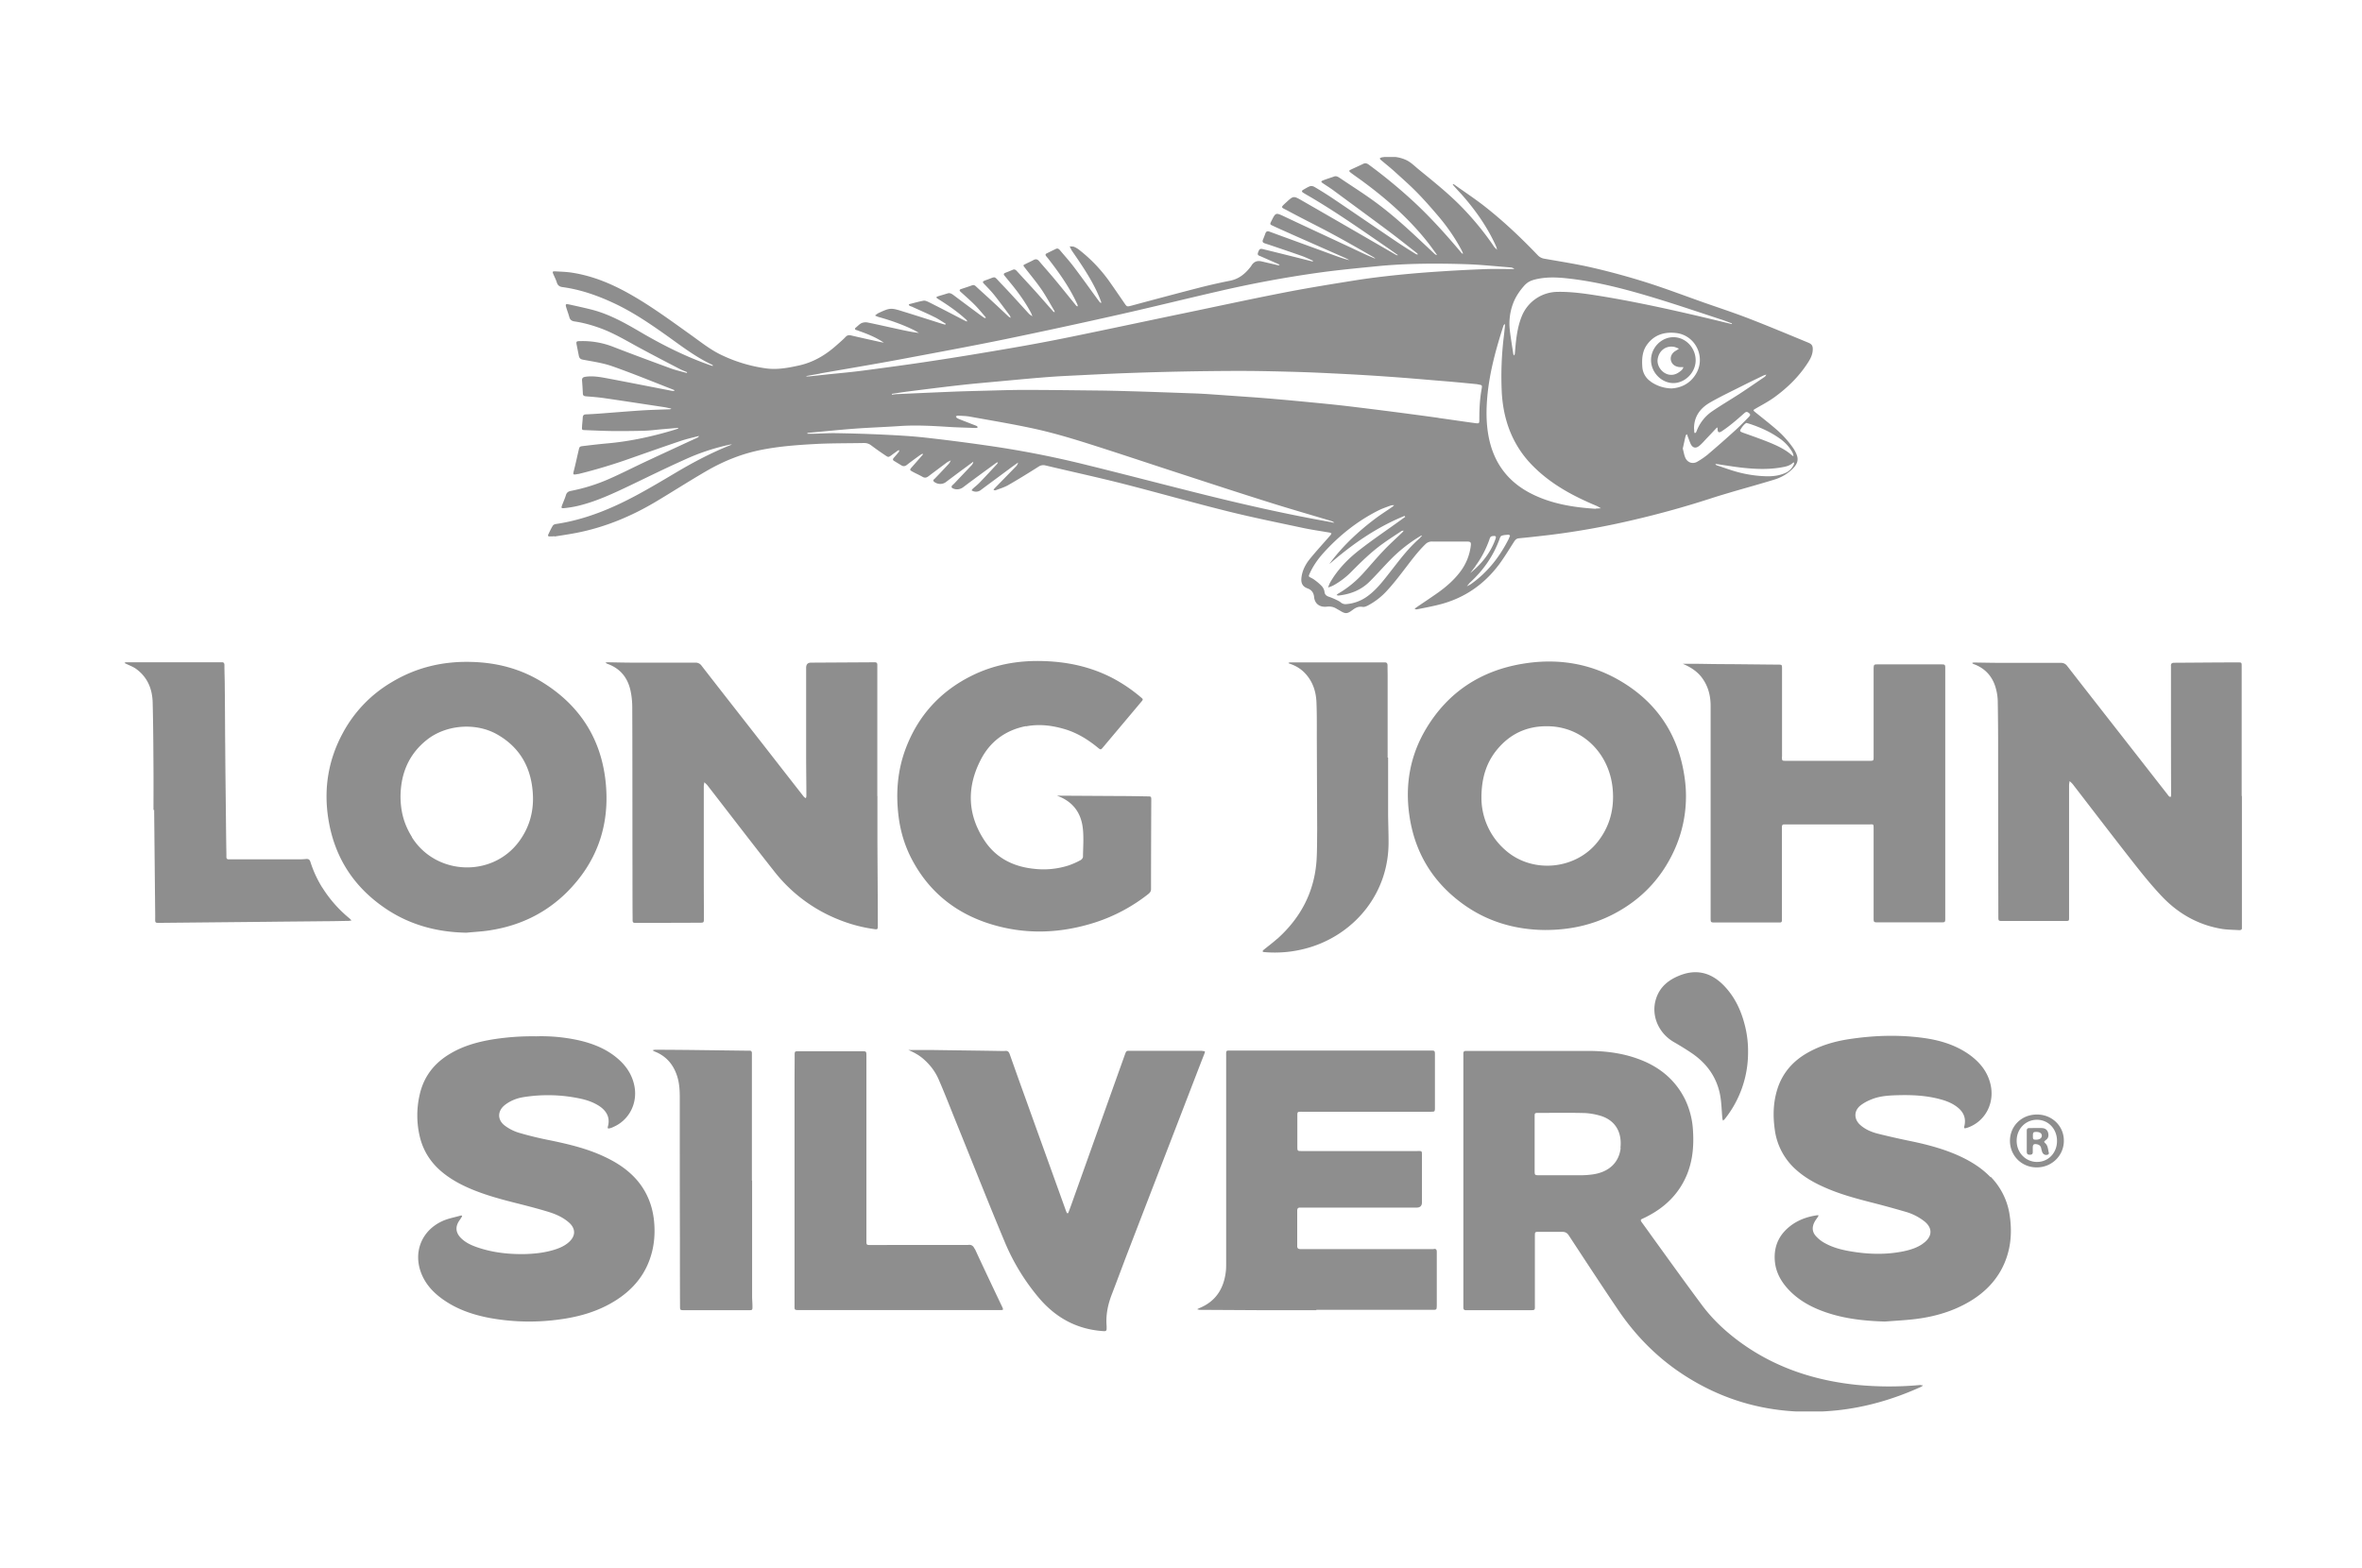 <svg width="128" height="85" viewBox="0 0 128 85" fill="none" xmlns="http://www.w3.org/2000/svg"><g clip-path="url(#clip0_10_292)"><path d="M104.084 75.07a18.04 18.04 0 01-3.543-.013c-2.148-.233-4.159-.874-5.956-2.105-.898-.616-1.702-1.338-2.35-2.205-.923-1.238-1.821-2.494-2.726-3.744a58.273 58.273 0 00-.553-.767c-.056-.082-.056-.132.038-.17.094-.043.189-.087.283-.138.986-.509 1.734-1.25 2.155-2.293.301-.754.364-1.539.314-2.343a4.458 4.458 0 00-.434-1.709c-.552-1.105-1.457-1.81-2.607-2.211-.835-.295-1.702-.402-2.588-.408h-6.678c-.094 0-.138.043-.138.138v13.77c0 .107.05.151.15.145h3.417c.346 0 .309.013.309-.32v-3.688c0-.233 0-.239.232-.239.415 0 .823.006 1.238 0 .176 0 .282.057.377.208.885 1.35 1.765 2.695 2.67 4.033.967 1.426 2.16 2.626 3.612 3.556 2.526 1.62 5.29 2.186 8.255 1.878 1.539-.163 3.009-.59 4.423-1.219.063-.025.119-.056.182-.088.012-.006.019-.031.025-.05h-.113l.006-.019zM87.826 62.227c-.088.785-.629 1.294-1.483 1.426a4.886 4.886 0 01-.603.05h-2.318c-.252 0-.258 0-.258-.264v-2.902c0-.207 0-.213.22-.213.81 0 1.62-.013 2.425.006.308.006.628.063.924.15.829.252 1.174.924 1.08 1.747h.013zM47.374 50.361c.182.025.195.012.195-.17v-.157c0-1.445-.013-2.896-.02-4.341v-2.544h-.006v-7.112c0-.094-.037-.138-.132-.138h-.182l-3.279.019c-.176 0-.264.092-.264.276v4.882c0 .69.013 1.382.013 2.066 0 .044-.02.082-.026.126-.037-.025-.087-.05-.113-.082-.728-.93-1.457-1.865-2.186-2.802-1.118-1.432-2.236-2.858-3.348-4.29a.393.393 0 00-.352-.176h-3.33c-.47 0-.942-.013-1.413-.02-.044 0-.082.013-.126.02.038.019.07.05.107.063.672.238 1.08.716 1.244 1.4.075.32.107.654.107.98.012 2.966.006 5.925.012 8.89 0 .842 0 1.677.007 2.52v.112c0 .094.03.145.131.139h.158c1.111 0 2.217 0 3.33-.007.244 0 .244 0 .244-.251 0-.823-.006-1.652-.006-2.475v-4.656c0-.075.019-.157.031-.232.057.057.12.107.17.17 1.212 1.564 2.412 3.135 3.637 4.686a8.328 8.328 0 003.456 2.582 8.038 8.038 0 001.947.522h-.006zm74.119-.308v-6.91h-.013v-7.018c0-.22 0-.22-.207-.22-1.144 0-2.293.013-3.443.019-.132 0-.195.044-.182.182v.226c0 2.2 0 4.398.006 6.59v.202c0 .025-.019.05-.031.081a.24.24 0 01-.088-.05c-.025-.019-.038-.044-.057-.07-.703-.898-1.401-1.796-2.104-2.694-1.119-1.433-2.237-2.859-3.349-4.291a.405.405 0 00-.358-.17h-3.078c-.541 0-1.081-.012-1.621-.019-.032 0-.069.02-.101.026.025.018.051.044.082.056.66.239 1.062.716 1.225 1.382.057.226.088.459.088.691.013.785.019 1.577.019 2.362 0 3.066.006 6.138.012 9.204v.044c0 .245 0 .245.252.245h3.285c.327 0 .296.025.296-.283v-7.067c0-.076.018-.157.031-.233.057.057.119.107.17.17 1.08 1.4 2.154 2.808 3.248 4.203.502.64 1.017 1.281 1.576 1.872.893.942 1.986 1.564 3.286 1.772.295.043.597.043.898.062.12.007.183-.05.17-.176v-.182l-.012-.006zm-94.92.37c1.596-.25 2.99-.917 4.14-2.054 1.608-1.602 2.318-3.562 2.123-5.823-.213-2.482-1.432-4.367-3.568-5.642-1.13-.672-2.368-.986-3.688-1.024-1.564-.05-3.034.295-4.378 1.112a7.07 7.07 0 00-2.626 2.745c-.773 1.426-1.03 2.953-.798 4.549.314 2.155 1.395 3.832 3.216 5.026 1.3.848 2.74 1.218 4.285 1.244.433-.044.867-.063 1.294-.132zm-4.247-5.05c-.427-.685-.615-1.364-.622-2.2.013-1.243.446-2.299 1.445-3.084 1.043-.816 2.651-.936 3.801-.276 1.219.697 1.828 1.778 1.922 3.16.07.96-.163 1.847-.74 2.632-1.452 1.979-4.512 1.853-5.812-.226l.006-.006zm12.188 18.589c-.496-.572-1.118-.968-1.797-1.282-.93-.433-1.922-.666-2.921-.873a18.731 18.731 0 01-1.659-.402 2.455 2.455 0 01-.76-.377c-.452-.327-.427-.835.02-1.162.288-.214.621-.34.966-.396a8.389 8.389 0 013.041.07c.364.075.71.188 1.024.382.377.233.654.591.522 1.112-.038.139-.013.157.131.114a.608.608 0 00.145-.057c.86-.364 1.332-1.275 1.156-2.211-.126-.66-.49-1.169-.999-1.577-.559-.453-1.212-.716-1.897-.886a9.346 9.346 0 00-2.431-.245 13.74 13.74 0 00-2.243.15c-.86.133-1.69.352-2.438.805-.842.502-1.407 1.225-1.627 2.192a4.982 4.982 0 00.013 2.337c.17.679.521 1.257 1.036 1.734.39.358.836.635 1.307.867.88.427 1.822.691 2.764.93.597.15 1.194.302 1.778.478.421.125.836.295 1.175.59.396.34.383.754-.013 1.093-.232.201-.508.314-.797.402-.522.157-1.056.214-1.596.226-.86.013-1.709-.081-2.526-.358-.352-.12-.685-.27-.942-.546-.207-.227-.27-.484-.138-.767.05-.113.138-.213.2-.32.02-.025.026-.063.039-.094-.032 0-.063-.007-.088 0-.32.094-.66.15-.968.289-1.175.527-1.633 1.752-1.125 2.927.252.578.673 1.005 1.182 1.357.74.515 1.576.798 2.45.968a11.94 11.94 0 003.87.081c1.055-.144 2.067-.44 2.977-1.011.842-.528 1.49-1.231 1.841-2.174.27-.716.333-1.457.251-2.211-.094-.81-.39-1.533-.923-2.155zm73.358-.15c-.414-.434-.904-.761-1.438-1.031-.917-.459-1.904-.723-2.903-.93a43.29 43.29 0 01-1.796-.408c-.333-.088-.654-.226-.918-.459-.364-.32-.364-.785.026-1.08.175-.132.383-.24.59-.32.459-.183.949-.208 1.439-.22.772-.02 1.545.018 2.293.226.326.087.641.213.911.427.32.251.471.571.383.986-.038.163-.025.176.132.132l.107-.038c.898-.352 1.388-1.3 1.181-2.274-.157-.741-.61-1.275-1.213-1.696-.735-.503-1.564-.748-2.437-.867-1.338-.182-2.677-.138-4.008.063-.792.119-1.552.339-2.256.735-.804.452-1.376 1.105-1.652 1.991-.22.71-.239 1.433-.138 2.161a3.502 3.502 0 001.212 2.243c.44.383.943.666 1.47.898.81.365 1.665.597 2.52.817.622.157 1.243.327 1.865.509a2.99 2.99 0 011.056.534c.427.352.421.785-.013 1.137-.037.025-.075.057-.107.082-.301.207-.647.314-.998.39-.93.194-1.86.175-2.796.024-.509-.081-1.018-.2-1.476-.452a1.816 1.816 0 01-.478-.364c-.232-.239-.251-.515-.088-.81.05-.095.12-.177.176-.265l.038-.075c-.025 0-.057-.013-.082-.006-.484.069-.936.22-1.338.496-.691.484-1.024 1.137-.955 1.985.05.597.327 1.1.729 1.533.559.603 1.263.98 2.029 1.244 1.037.358 2.117.471 3.21.503.559-.044 1.125-.07 1.678-.139 1.049-.132 2.054-.427 2.965-.98.704-.427 1.282-.986 1.677-1.721.484-.917.591-1.89.44-2.909a3.738 3.738 0 00-1.037-2.104v.031zM87.398 49.568c1.47-.754 2.57-1.872 3.28-3.367a7.04 7.04 0 00.61-4.077c-.34-2.375-1.578-4.166-3.676-5.328-1.608-.886-3.342-1.118-5.139-.81-2.249.383-4.008 1.539-5.19 3.512-.872 1.457-1.149 3.047-.904 4.718.29 1.997 1.263 3.6 2.903 4.787 1.344.974 2.87 1.394 4.441 1.407 1.338 0 2.545-.264 3.675-.842zm-5.81-3.48a3.762 3.762 0 01-1.307-2.846c0-1.13.301-2.03.992-2.777.748-.817 1.696-1.156 2.79-1.093 1.834.113 3.19 1.583 3.335 3.443.082 1.024-.157 1.966-.797 2.789-1.188 1.54-3.55 1.772-5.014.484zm14.983-5.057v-4.768c0-.238 0-.238-.227-.238-.93-.007-1.86-.02-2.789-.026-.54 0-1.08-.012-1.62-.019h-.742c.396.17.735.378.999.704.364.465.509.999.509 1.577v11.478c0 .264 0 .264.251.264h3.506c.075 0 .106-.038.106-.113v-5.07c0-.095.044-.139.132-.132h4.542c.308 0 .296-.063.296.282v4.769c0 .257 0 .257.263.257h3.374c.239 0 .245 0 .245-.232v-13.5c0-.246 0-.252-.251-.252h-3.374c-.251 0-.251 0-.257.264V41c0 .233 0 .239-.214.239h-4.542c-.207 0-.207 0-.214-.214l.007.007zM77.698 67.706H70.48c-.132 0-.188-.044-.182-.182v-1.891c0-.126.038-.182.17-.176h6.301c.188 0 .285-.092.289-.276v-2.5c0-.327.012-.29-.296-.29h-6.207c-.245 0-.25 0-.25-.245v-1.595c0-.308-.02-.29.294-.29h6.924c.232 0 .238 0 .238-.238v-2.745c0-.365.02-.333-.326-.333H66.774c-.359 0-.327-.038-.327.326V68.48c0 .132 0 .27-.013.402-.1.936-.527 1.646-1.426 2.017a1.348 1.348 0 00-.132.069c.057.012.107.031.164.031l3.392.019h2.903v-.019h6.276c.245 0 .245 0 .25-.245V67.85c0-.119-.043-.163-.156-.156l-.007.012zM55.591 39.373c.735-.145 1.464-.05 2.174.17.634.2 1.193.546 1.709.967.176.145.176.145.314-.019.684-.816 1.37-1.627 2.054-2.444.12-.138.113-.144-.031-.263a8.486 8.486 0 00-1.464-1c-1.232-.653-2.55-.93-3.94-.954-1.3-.025-2.55.207-3.725.785-1.708.842-2.915 2.155-3.593 3.94-.446 1.174-.547 2.386-.402 3.63.107.93.383 1.803.848 2.614.923 1.627 2.306 2.701 4.077 3.267 1.929.615 3.857.54 5.767-.076a9.26 9.26 0 002.821-1.508c.094-.075.176-.144.176-.289 0-1.602.006-3.21.013-4.812 0-.207 0-.214-.214-.214-.459-.006-.911-.018-1.37-.018l-3.348-.02h-.176c.836.302 1.294.9 1.395 1.741.063.515.018 1.05.012 1.57 0 .063-.069.151-.132.183a4.118 4.118 0 01-.634.283 4.461 4.461 0 01-1.929.182c-1.093-.12-2.01-.585-2.626-1.502-.942-1.407-.992-2.896-.226-4.391.509-.999 1.344-1.615 2.45-1.835v.013zm9.556 17.584H61.25c-.213 0-.213 0-.288.201-.943 2.633-1.879 5.271-2.821 7.903-.076.22-.157.44-.239.654-.006.025-.031.044-.05.063-.02-.026-.038-.044-.057-.07-.012-.025-.019-.056-.031-.081-.742-2.067-1.49-4.134-2.23-6.2-.277-.761-.547-1.527-.817-2.288-.044-.119-.1-.188-.239-.175-.15.012-.301 0-.446 0-1.175-.02-2.356-.032-3.53-.05h-1.276c.295.125.566.27.804.477.365.314.654.69.842 1.13.32.736.61 1.483.911 2.23.886 2.18 1.747 4.373 2.657 6.547a11.633 11.633 0 001.898 3.097c.923 1.068 2.073 1.677 3.493 1.76.1 0 .138-.032.138-.127v-.157c-.05-.596.069-1.162.283-1.715.307-.797.603-1.602.91-2.4 1.226-3.185 2.457-6.364 3.682-9.549.138-.358.276-.716.415-1.068.062-.163.056-.163-.101-.17l-.013-.012zM52.82 67.7c-.076-.17-.176-.245-.358-.22-.05.006-.107 0-.158 0-1.702 0-3.405 0-5.1.006-.252 0-.252 0-.252-.245v-9.995c0-.264 0-.264-.258-.264h-3.392c-.239 0-.239 0-.239.233 0 .509-.006 1.017-.006 1.533v11.93c0 .352-.038.333.327.333h10.818c.176 0 .182-.013.106-.176-.496-1.043-.992-2.086-1.476-3.135h-.012zM17.464 48.112a6.196 6.196 0 01-.641-1.389c-.038-.125-.1-.17-.226-.163a3.809 3.809 0 01-.384.019h-3.824c-.082 0-.12-.044-.12-.126v-.157c-.012-.647-.019-1.288-.025-1.935-.012-1.25-.031-2.506-.038-3.757-.012-1.118-.012-2.236-.025-3.354 0-.396-.019-.792-.019-1.194 0-.113-.043-.17-.157-.157H6.828c-.025 0-.05.019-.082.025.019.019.038.038.063.044.188.094.39.163.559.283.622.446.886 1.087.905 1.828.031 1.2.037 2.4.044 3.6.006.74 0 1.482 0 2.224h.037v.087l.057 5.692c0 .365-.044.346.34.34l5.798-.057c1.049-.013 2.098-.019 3.147-.032.396 0 .792-.012 1.194-.018.056 0 .113-.02.163-.025-.044-.038-.082-.082-.126-.12a6.854 6.854 0 01-1.463-1.665v.007zm51.747 2.776c-.239.214-.502.409-.748.61-.018.019-.03.044-.05.069.025.013.05.031.076.038a6.511 6.511 0 002.657-.308c2.33-.78 4.121-2.921 4.102-5.667 0-.553-.025-1.112-.025-1.665v-2.902h-.025v-4.41c0-.195-.006-.39-.006-.584 0-.114-.044-.17-.157-.164h-5.127c-.03 0-.062.019-.094.032.025.012.05.031.076.037.282.095.534.233.754.44.47.452.672 1.024.697 1.658.025.635.019 1.276.019 1.91l.019 4.907v.132c-.007.534 0 1.068-.032 1.596-.113 1.715-.854 3.128-2.13 4.272h-.006zM40.765 63.993h-.019v-6.91c0-.094-.044-.138-.138-.132h-.182l-2.99-.038c-.648-.006-1.289-.012-1.936-.012-.044 0-.094.018-.138.031.038.019.075.044.113.063.64.251 1.03.722 1.231 1.37.113.37.132.753.132 1.136 0 2.551 0 5.102.007 7.652 0 1.207 0 2.413.006 3.625 0 .239 0 .239.232.239h3.487c.201 0 .207 0 .207-.201 0-.182-.019-.358-.019-.54V64l.007-.007zm50.277-11.126c-.628.245-1.106.635-1.306 1.294-.27.88.138 1.829.954 2.312.352.202.698.415 1.03.641.792.553 1.314 1.288 1.496 2.243.075.408.082.836.12 1.25 0 .044.024.094.037.138.031-.031.069-.056.094-.087a5.776 5.776 0 001.263-3.625 5.636 5.636 0 00-.145-1.339c-.2-.854-.546-1.633-1.168-2.274-.672-.69-1.458-.91-2.375-.553zm19.337 7.545c-.823 0-1.451.616-1.457 1.42 0 .817.64 1.451 1.457 1.445.817 0 1.47-.647 1.464-1.451 0-.798-.647-1.42-1.464-1.414zm.025 2.57c-.628.006-1.124-.503-1.118-1.156 0-.635.484-1.13 1.099-1.13.616 0 1.094.502 1.087 1.155 0 .635-.465 1.125-1.068 1.13zm.44-1.175c.151-.088.188-.226.151-.39-.038-.169-.157-.257-.321-.27-.238-.012-.477 0-.716 0-.094 0-.125.057-.125.145v1.124c0 .126.037.176.169.176.138 0 .164-.069.157-.182v-.2c0-.183.063-.22.239-.183.113.025.188.088.214.201.012.063.031.132.05.195.044.15.188.22.327.157.025-.013.05-.063.043-.082-.05-.182-.043-.396-.201-.534-.069-.063-.069-.1.013-.144v-.013zm-.496-.031c-.17 0-.182-.013-.182-.195 0-.201.018-.226.182-.226.182 0 .295.069.301.195.007.132-.107.22-.301.226zM30.041 29.083c.39-.063.785-.12 1.175-.195 1.564-.302 3.009-.905 4.372-1.722.892-.534 1.772-1.099 2.67-1.62.968-.566 1.992-.974 3.097-1.181.924-.176 1.86-.245 2.79-.296.892-.05 1.784-.037 2.676-.056.15 0 .27.037.396.132.239.182.483.352.735.521.188.132.195.126.37 0 .107-.082.22-.157.327-.239a.251.251 0 01.082-.025c-.007.032 0 .07-.025.095-.088.113-.183.22-.277.326-.056.07-.05.12.025.163l.384.233c.106.069.2.063.307-.019.214-.17.434-.327.647-.484.063-.044.132-.088.195-.125l.032.037c-.201.233-.402.465-.603.691-.126.145-.126.158.031.245.182.101.377.183.56.29.119.062.206.037.307-.038.333-.252.672-.503 1.005-.754.063-.044.138-.07.207-.107-.037.07-.069.145-.125.201-.245.264-.49.528-.742.785-.044.044-.125.082-.05.164a.53.53 0 00.616.05l.754-.565c.257-.189.515-.377.766-.566a.342.342 0 01-.1.201c-.302.32-.61.641-.911.961-.05.057-.113.1-.157.157-.013.02-.007.088.012.101.189.12.421.1.603-.031.176-.132.346-.264.522-.39.42-.314.848-.622 1.269-.93.025-.019.063-.025.094-.037-.012.031-.019.069-.044.094-.308.333-.622.672-.936.999-.12.125-.258.232-.383.345a.444.444 0 00-.063.088c.038.019.075.038.113.05a.43.43 0 00.402-.081c.528-.396 1.062-.785 1.59-1.181.138-.1.276-.201.414-.296a.396.396 0 01-.113.208c-.383.395-.773.791-1.162 1.193-.025.025-.038.057-.057.088.038 0 .076.02.107.013.233-.088.471-.157.685-.277.559-.32 1.106-.66 1.652-1.005a.45.45 0 01.358-.069c1.395.333 2.79.635 4.178.986 1.922.49 3.832 1.037 5.76 1.515 1.339.332 2.69.603 4.04.892.478.1.962.17 1.439.251.031 0 .063.031.1.044-.018.031-.03.063-.05.088-.37.427-.76.848-1.118 1.288-.245.301-.427.647-.465 1.055-.025.27.07.453.327.547.226.081.34.232.364.483.038.365.32.553.685.51.17-.02.327 0 .477.081l.233.132c.301.188.402.182.685-.032.157-.119.32-.207.54-.17.088.02.207-.03.295-.075a3.763 3.763 0 001.056-.829c.301-.326.571-.672.841-1.024.39-.502.76-1.024 1.22-1.47a.483.483 0 01.357-.144h1.847c.258 0 .283.031.245.289-.069.477-.245.91-.527 1.3-.34.465-.767.842-1.232 1.175-.39.276-.791.54-1.187.81-.038.026-.063.057-.094.088.05 0 .094.025.138.013.402-.082.81-.157 1.206-.258 1.338-.339 2.412-1.074 3.236-2.173.288-.39.54-.81.804-1.22.069-.106.131-.188.276-.2.54-.05 1.087-.113 1.627-.176a42.09 42.09 0 004.51-.804 51.06 51.06 0 004.417-1.232c.352-.113.704-.213 1.056-.32.741-.214 1.482-.42 2.224-.647.333-.1.64-.27.898-.496.446-.396.44-.66.22-1.062a1.981 1.981 0 00-.145-.226 5.457 5.457 0 00-.917-.987c-.352-.301-.722-.59-1.08-.88-.139-.112-.132-.112.025-.206.339-.195.685-.377.999-.603.728-.528 1.363-1.15 1.847-1.917.125-.194.226-.408.238-.647.013-.22-.044-.32-.245-.402-1.08-.446-2.16-.898-3.247-1.319-.786-.302-1.584-.566-2.375-.842-1.03-.364-2.055-.754-3.097-1.087a38.894 38.894 0 00-2.903-.798c-.88-.207-1.778-.345-2.67-.502a.622.622 0 01-.364-.189c-.949-.992-1.948-1.935-3.035-2.77-.49-.37-.999-.71-1.501-1.068-.019-.013-.05-.006-.076-.013.013.02.02.044.032.057.15.17.301.333.452.496.748.848 1.395 1.765 1.86 2.796.031.063.044.138.063.207-.05-.05-.1-.094-.145-.144-.05-.063-.094-.139-.138-.201a15.922 15.922 0 00-1.665-2.005c-.716-.728-1.514-1.363-2.305-2.01-.208-.17-.403-.37-.641-.49-.427-.207-.892-.239-1.364-.157-.037.006-.069.038-.106.057.025.025.037.062.069.081.22.189.452.371.672.566.42.383.854.76 1.25 1.162.396.402.767.823 1.131 1.25.503.584.949 1.219 1.313 1.904.031.063.063.132.088.194-.05 0-.07-.012-.082-.031-.86-1.024-1.752-2.017-2.739-2.915a28.467 28.467 0 00-2.293-1.878c-.107-.076-.195-.095-.308-.038-.207.1-.42.195-.634.295-.145.07-.151.088-.013.195.233.176.478.34.71.515 1.27.942 2.444 1.985 3.43 3.23.176.225.346.464.515.697a.167.167 0 01-.125-.05l-.886-.83c-.81-.76-1.64-1.495-2.544-2.136-.553-.396-1.131-.76-1.697-1.143-.1-.063-.2-.139-.332-.088-.189.069-.384.125-.572.2-.145.057-.145.082-.02.17.19.126.378.245.56.377.993.735 1.992 1.464 2.984 2.205.522.39 1.03.798 1.546 1.2.025.02.037.044.05.07-.032 0-.07 0-.094-.013a28.494 28.494 0 01-1.024-.653c-1.175-.792-2.344-1.596-3.519-2.388a20.42 20.42 0 00-.954-.597c-.07-.044-.176-.075-.245-.05-.132.044-.252.126-.377.195-.088.05-.095.107 0 .163.113.07.232.138.352.207 1.45.849 2.82 1.816 4.209 2.771.194.132.383.27.571.402a.13.13 0 01-.113-.019c-1.696-.98-3.386-1.96-5.082-2.934-.459-.263-.465-.27-.842.076-.358.326-.302.27.056.465.824.446 1.665.854 2.488 1.3.735.396 1.452.81 2.174 1.225.038.019.07.057.1.082-.452-.182-.885-.39-1.319-.597-1.2-.56-2.406-1.118-3.606-1.684-.484-.226-.477-.238-.722.252-.076.15-.076.17.075.238.346.164.698.314 1.043.472l2.94 1.3c.063.031.12.07.182.1-.333-.081-.647-.2-.96-.314-1.125-.414-2.256-.823-3.38-1.237-.108-.038-.17-.013-.214.088a7.14 7.14 0 01-.139.358c-.037.1 0 .157.095.188.063.02.125.044.194.063.597.201 1.194.402 1.785.61.22.075.427.182.64.27 0 .012-.012.031-.019.044a376.652 376.652 0 00-2.695-.672c-.163-.038-.194 0-.264.188-.05.144.044.163.139.2.326.145.66.29.986.434.019.007.031.026.05.038-.025 0-.05.019-.069.019-.308-.07-.615-.145-.917-.214-.23-.054-.408.015-.534.208a.816.816 0 01-.063.094c-.289.37-.628.653-1.112.747a30.99 30.99 0 00-1.69.384c-1.218.314-2.437.64-3.65.967-.245.063-.245.063-.383-.138-.245-.358-.49-.716-.741-1.074a8.187 8.187 0 00-1.671-1.784 1.268 1.268 0 00-.302-.189c-.075-.031-.17-.019-.251-.031l.094.194c.013.026.038.05.05.076.484.703.968 1.413 1.332 2.186.082.176.157.358.226.54.013.025 0 .057 0 .082-.025-.019-.05-.031-.069-.05-.044-.057-.094-.12-.138-.182-.427-.585-.842-1.169-1.275-1.74-.233-.309-.497-.598-.748-.899-.056-.063-.12-.113-.214-.07-.17.082-.339.164-.502.246-.07.031-.082.082-.032.144.026.038.057.07.088.107.591.76 1.15 1.54 1.558 2.413.026.05.044.094.063.144.007.019 0 .044 0 .063-.019-.006-.044-.006-.056-.019a.643.643 0 01-.088-.1c-.352-.428-.698-.867-1.05-1.288-.288-.352-.596-.691-.892-1.043-.094-.113-.188-.126-.314-.057-.138.076-.282.138-.42.208-.145.069-.145.069-.044.2.301.39.622.773.904 1.182.252.37.465.766.697 1.156.013.025.013.056.02.081-.026-.012-.05-.019-.07-.031-.358-.402-.71-.81-1.074-1.213-.302-.333-.61-.66-.91-.992-.057-.063-.12-.107-.214-.07-.139.064-.277.114-.415.17-.088.038-.094.082-.038.151.094.113.189.232.283.346.427.515.823 1.055 1.137 1.64.038.068.063.15.094.22-.069-.051-.144-.089-.2-.152-.497-.54-.987-1.093-1.496-1.62-.44-.46-.245-.384-.848-.183-.013 0-.025.013-.044.02-.107.037-.126.08-.038.169.189.195.377.39.547.597.289.364.565.741.842 1.112.031.037.043.094.062.138-.044-.025-.088-.038-.119-.07-.283-.263-.565-.533-.854-.797-.302-.283-.61-.553-.911-.836-.063-.063-.132-.094-.22-.056-.189.069-.383.132-.578.195-.107.037-.113.081-.032.157.252.226.503.446.742.684.213.214.402.446.597.673.012.012.018.037.025.056-.025 0-.057.006-.076 0a9.36 9.36 0 01-.402-.289 168.54 168.54 0 01-1.281-.955c-.095-.069-.189-.125-.308-.088-.182.057-.358.107-.54.164-.088.025-.088.069-.013.119.038.025.075.044.113.07.515.326 1.011.671 1.457 1.086.02.019.032.056.044.082a.193.193 0 01-.081-.02 1.972 1.972 0 01-.164-.08c-.603-.315-1.212-.63-1.821-.937-.095-.044-.201-.1-.296-.088-.257.044-.508.12-.76.182-.069.02-.05.063 0 .095.038.025.082.03.126.05.408.188.823.364 1.225.565.207.1.402.239.603.358a.19.19 0 01-.025.05 5.664 5.664 0 01-.34-.1c-.653-.207-1.3-.415-1.953-.616-.654-.207-.71-.2-1.326.088-.069.032-.125.088-.188.132.069.032.132.063.2.082.63.176 1.245.39 1.835.672.12.057.233.126.346.188-.32-.03-.628-.1-.936-.163-.61-.132-1.213-.27-1.822-.396a.587.587 0 00-.346.026c-.113.05-.2.15-.301.232-.082.063-.088.12.025.15a.733.733 0 01.126.045c.464.163.923.345 1.35.634a3.18 3.18 0 01-.239-.044c-.508-.113-1.023-.226-1.532-.345-.12-.032-.214-.013-.302.081-.15.158-.314.296-.477.44-.61.547-1.288.949-2.099 1.118-.571.126-1.162.227-1.74.145a8.126 8.126 0 01-2.406-.723c-.622-.295-1.15-.728-1.709-1.124-1.093-.78-2.173-1.577-3.348-2.23-.949-.528-1.941-.936-3.022-1.106-.302-.05-.61-.057-.917-.075-.17-.007-.176.012-.113.163.063.145.138.289.182.433.05.17.157.24.32.258.961.132 1.86.446 2.74.854 1.074.497 2.041 1.163 3.002 1.847.76.547 1.508 1.112 2.369 1.514.012 0 .019.026.037.05h-.062c-1.351-.464-2.626-1.099-3.858-1.821-.848-.497-1.702-.98-2.663-1.225-.396-.1-.805-.189-1.207-.277-.207-.044-.22-.018-.157.189.05.163.113.326.157.49.038.15.126.213.283.239.515.075 1.011.22 1.495.402.716.276 1.37.672 2.042 1.036.722.39 1.458.773 2.186 1.15.12.063.252.107.377.163l-.012.044c-.29-.081-.578-.144-.861-.245-1.043-.383-2.08-.766-3.116-1.168a4.53 4.53 0 00-1.822-.314c-.195 0-.207.025-.17.213l.113.572c.026.132.082.195.227.22.527.1 1.074.176 1.576.352 1.125.395 2.224.848 3.336 1.281.02.006.038.025.057.038-.025.006-.044.025-.07.025a.69.69 0 01-.112-.013c-1.169-.226-2.337-.458-3.506-.678-.383-.07-.766-.138-1.162-.076-.138.026-.176.076-.17.208.02.232.032.465.044.697 0 .107.057.138.157.151.32.025.641.05.962.094 1.087.157 2.18.327 3.266.49.139.02.27.057.409.082a.119.119 0 01-.088.038c-.51.018-1.018.031-1.527.062-.754.05-1.508.113-2.261.17-.245.019-.49.031-.742.044-.12 0-.176.05-.182.17-.006.163-.031.326-.038.49-.012.188-.006.188.176.194.51.02 1.018.044 1.527.05.559 0 1.124 0 1.684-.018.276-.007.552-.044.829-.07.333-.03.66-.056 1.011-.087-.025.025-.031.044-.044.05-.125.044-.257.082-.383.12-1.137.332-2.293.577-3.48.678-.415.038-.836.088-1.25.138-.208.025-.208.032-.258.245-.082.352-.157.704-.245 1.05-.07.276-.07.276.22.22h.025a29.13 29.13 0 002.82-.849c.899-.314 1.797-.634 2.696-.936.333-.113.672-.188 1.011-.276a.171.171 0 01-.094.094c-.936.433-1.878.867-2.815 1.306-.672.315-1.331.654-2.01.95a9.74 9.74 0 01-2.016.627c-.139.026-.233.082-.277.227-.056.188-.138.364-.207.546-.057.157-.044.176.113.163.245-.025.49-.062.729-.119 1.011-.239 1.947-.685 2.883-1.13.968-.466 1.929-.937 2.909-1.377a11.753 11.753 0 012.425-.81c.05-.013.1-.013.15-.013-1.067.415-2.066.943-3.04 1.52-.697.415-1.395.83-2.105 1.213-1.388.748-2.827 1.345-4.403 1.577-.057.006-.139.044-.164.088-.094.15-.17.32-.245.477-.037.082 0 .114.082.107.088 0 .182 0 .27-.012l-.025.019zm42.104-.78c-2.463-.433-4.906-.992-7.331-1.601-1.954-.49-3.902-1-5.862-1.483a53.461 53.461 0 00-5.535-1.08 102.08 102.08 0 00-3.36-.428c-.76-.081-1.521-.12-2.287-.157a82.105 82.105 0 00-2.495-.075c-.395-.007-.791.025-1.187.031h-.333v-.044c.836-.075 1.665-.163 2.5-.226.823-.063 1.646-.088 2.463-.144.899-.063 1.797-.013 2.695.044.446.03.899.037 1.345.056h.157c.025 0 .05-.025.075-.038-.019-.018-.031-.05-.05-.063-.113-.05-.22-.087-.333-.131-.201-.082-.408-.157-.61-.24a.943.943 0 01-.138-.068c-.025-.02-.044-.057-.062-.082.031-.013.062-.044.094-.044.232.013.465.013.69.057 1.22.22 2.438.42 3.645.69.96.22 1.91.503 2.858.805 1.684.534 3.361 1.1 5.045 1.646 1.52.496 3.034.992 4.554 1.47 1.131.358 2.268.685 3.4 1.024.075.025.156.05.225.107a.722.722 0 01-.163-.02v-.006zm4.812.855c-.628.534-1.112 1.194-1.614 1.834-.371.472-.73.955-1.22 1.313a2.218 2.218 0 01-1.161.44.395.395 0 01-.308-.094c-.082-.07-.189-.113-.29-.163a3.366 3.366 0 00-.376-.151c-.132-.05-.201-.126-.214-.277a.601.601 0 00-.144-.289 2.658 2.658 0 00-.37-.32.96.96 0 00-.19-.12c-.169-.087-.169-.081-.087-.263.182-.402.433-.754.722-1.08.86-.956 1.853-1.747 3.003-2.325.214-.107.446-.182.666-.264.057-.019.126-.013.182-.019-.044.038-.081.082-.132.113-.289.201-.59.39-.867.597-.904.678-1.727 1.439-2.412 2.337-.038.05-.07.1-.1.145 1.23-1.069 2.55-1.992 4.07-2.608.013.02.026.038.038.05l-.333.24c-.697.502-1.413.986-2.092 1.513-.653.497-1.225 1.08-1.64 1.797-.05.088-.081.189-.119.283.094-.038.195-.063.283-.113a4.22 4.22 0 00.936-.698c.559-.565 1.124-1.124 1.771-1.583.32-.232.66-.446.987-.666.031-.019.075-.019.12-.025a.444.444 0 01-.064.088c-.345.333-.703.653-1.03.999-.377.396-.729.817-1.093 1.219a5.627 5.627 0 01-1.376 1.118c-.031.019-.05.05-.075.075.037 0 .069.02.106.02.635-.07 1.213-.29 1.672-.742.39-.383.747-.798 1.13-1.187a8.033 8.033 0 011.69-1.326s.013 0 .032.013c-.038.037-.07.081-.107.113l.006.006zm.993-6.509a274.54 274.54 0 00-4.97-.64c-.647-.076-1.294-.138-1.94-.201-.591-.057-1.175-.113-1.766-.164a90.395 90.395 0 00-1.3-.106l-2.42-.17a26.155 26.155 0 00-1.01-.05c-1.043-.038-2.08-.076-3.123-.107-.666-.019-1.332-.038-1.998-.044-1.313-.013-2.62-.032-3.932-.032-.71 0-1.426.026-2.136.044-.51.013-1.018.026-1.527.044a484.44 484.44 0 00-3.185.139c-.1 0-.208.018-.308.031 0-.013 0-.031-.006-.044.301-.044.603-.094.904-.132.943-.12 1.885-.239 2.834-.345.672-.076 1.344-.132 2.01-.195.767-.07 1.533-.145 2.306-.207a41.379 41.379 0 011.526-.101c1.05-.05 2.092-.107 3.141-.145a176.818 176.818 0 016.063-.119c.923 0 1.84.019 2.764.044.767.019 1.527.05 2.287.088 1.03.05 2.06.107 3.097.182 1.1.076 2.193.176 3.292.264.484.044.967.088 1.451.138.038 0 .075.013.113.02.207.037.207.037.176.238-.1.54-.126 1.087-.126 1.633 0 .252 0 .252-.25.22-.654-.088-1.308-.188-1.955-.276l-.012-.006zm2.004 8.035c.327-.44.572-.917.754-1.425.031-.095.05-.189.182-.202.176-.018.207.013.144.183-.27.735-.74 1.325-1.357 1.822.095-.126.189-.252.283-.371l-.006-.006zm1.784-1.432c-.484.949-1.124 1.765-1.998 2.388-.075.056-.163.094-.251.144.063-.075.12-.157.188-.22.698-.647 1.232-1.4 1.565-2.293.031-.082.063-.201.125-.226.12-.05.264-.05.396-.063.019 0 .044.038.07.05-.038.088-.064.157-.095.227v-.007zm4.737-1.677h-.057c-1.13-.076-2.274-.252-3.336-.767-1.344-.647-2.148-1.708-2.418-3.178-.132-.717-.126-1.433-.063-2.149.12-1.313.471-2.576.873-3.826 0-.006 0-.019.007-.019.018-.025.037-.05.062-.081 0 .03.02.056.013.087-.019.201-.038.402-.063.604a17.939 17.939 0 00-.107 3.072c.063.992.302 1.94.81 2.808.252.433.566.83.924 1.18.968.962 2.149 1.59 3.393 2.112.088.037.163.088.245.132l-.283.018v.007zm2.984-6.892a1.034 1.034 0 01-.459-.791c-.031-.428-.006-.849.252-1.207.39-.54.948-.71 1.583-.634 1.074.126 1.652 1.37 1.024 2.293-.308.458-.76.678-1.27.71a2.03 2.03 0 01-1.136-.37h.006zm3.122 3.927a4.56 4.56 0 01-.609.42c-.245.139-.521.044-.64-.213-.07-.163-.095-.34-.14-.503.058-.251.102-.477.158-.697.006-.032.038-.057.063-.082.012.025.025.05.031.076.057.144.107.295.17.44.107.232.283.276.484.106.144-.12.264-.264.395-.402.17-.176.34-.358.51-.54.018-.019.05-.032.068-.05 0 .025.007.056.007.081 0 .189.069.233.232.126a7.23 7.23 0 00.56-.415c.22-.176.433-.364.646-.553.076-.069.138-.106.233-.037.113.081.125.125.025.232-.245.252-.49.503-.754.741-.477.434-.961.861-1.451 1.276l.012-.006zm4.643.527a.867.867 0 01-.484.503c-.32.144-.66.182-1.011.176a6.72 6.72 0 01-1.897-.327c-.27-.088-.54-.182-.81-.27-.026-.013-.045-.044-.07-.063.031 0 .056-.012.088 0 .44.063.873.138 1.313.189.729.081 1.464.119 2.193-.013.22-.038.445-.082.615-.245.013-.013.038-.019.057-.025 0 .025.012.056 0 .081l.006-.006zm-.76-1.357c.245.176.452.39.615.647.038.057.07.12.095.183a.406.406 0 01.012.125c-.031-.025-.069-.05-.1-.075-.352-.308-.78-.503-1.206-.679-.465-.188-.936-.352-1.408-.521-.207-.076-.213-.1-.088-.277.044-.069.1-.131.157-.188.026-.031.07-.05.1-.07.051.014.089.026.12.032.61.195 1.188.453 1.71.83l-.007-.007zm-.886-3.43a.968.968 0 01.144-.044c-.03.044-.056.1-.1.126-.446.301-.886.61-1.338.905-.503.326-1.018.628-1.514.967a2.272 2.272 0 00-.823 1.05c-.013.024-.019.056-.038.08-.012.02-.044.032-.063.045a.254.254 0 01-.031-.057 1.9 1.9 0 00-.013-.2c0-.66.352-1.113.886-1.414.603-.346 1.238-.641 1.853-.955.34-.17.685-.333 1.03-.503h.007zm-12.923-4.919c.189-.2.446-.27.704-.32.49-.095.986-.082 1.476-.032 1.684.17 3.317.61 4.926 1.1 1.174.358 2.337.754 3.505 1.137.201.063.396.144.59.213 0 .013-.006.026-.006.038-.647-.157-1.294-.314-1.94-.465-1.678-.39-3.362-.754-5.064-1.036-.817-.132-1.64-.264-2.476-.245a2.11 2.11 0 00-1.884 1.275c-.208.49-.29 1.005-.346 1.526-.019.189-.031.371-.05.56 0 .031-.025.056-.038.088-.012-.026-.038-.05-.044-.076-.063-.427-.138-.86-.188-1.288-.057-.496 0-.986.176-1.457.144-.383.377-.716.653-1.018h.006zm-38.209 4.812c1.395-.245 2.79-.477 4.184-.735 1.941-.364 3.889-.722 5.824-1.118a350.64 350.64 0 006.301-1.363c1.753-.396 3.5-.83 5.252-1.232a61.922 61.922 0 015.566-1.03c1.012-.138 2.023-.232 3.035-.333 1.595-.157 3.204-.163 4.806-.113.816.025 1.627.113 2.443.176a.32.32 0 01.208.088c-.484 0-.968-.013-1.458 0-.829.031-1.658.07-2.487.126a60.48 60.48 0 00-2.375.194c-.735.076-1.477.164-2.205.277-1.376.22-2.752.44-4.115.71-1.766.345-3.518.728-5.284 1.093-2.023.42-4.046.854-6.075 1.269-1.1.226-2.205.433-3.31.622-1.427.245-2.853.484-4.279.697-1.231.189-2.462.352-3.694.515-.622.082-1.25.139-1.872.201l-1.049.113c-.05 0-.1 0-.157.013v-.032l.735-.131.006-.007zm46.238-1.966c-.66 0-1.219.578-1.212 1.25.006.666.565 1.232 1.206 1.238.64 0 1.212-.578 1.212-1.232 0-.684-.546-1.256-1.206-1.256zm.478 1.759c-.195.176-.403.314-.685.276-.383-.05-.698-.458-.647-.835.063-.459.433-.748.867-.679.025 0 .044.007.063.013.075.025.15.056.226.088-.063.044-.126.088-.195.126-.207.125-.302.351-.226.559.069.207.295.339.59.314 0 0 .038 0 .076.006-.025.044-.038.094-.076.126l.007.006z" fill="#8E8E8E"/></g><defs><clipPath id="clip0_10_292"><path fill="#fff" transform="translate(6.746 8.508)" d="M0 0h114.746v68H0z"/></clipPath></defs></svg>